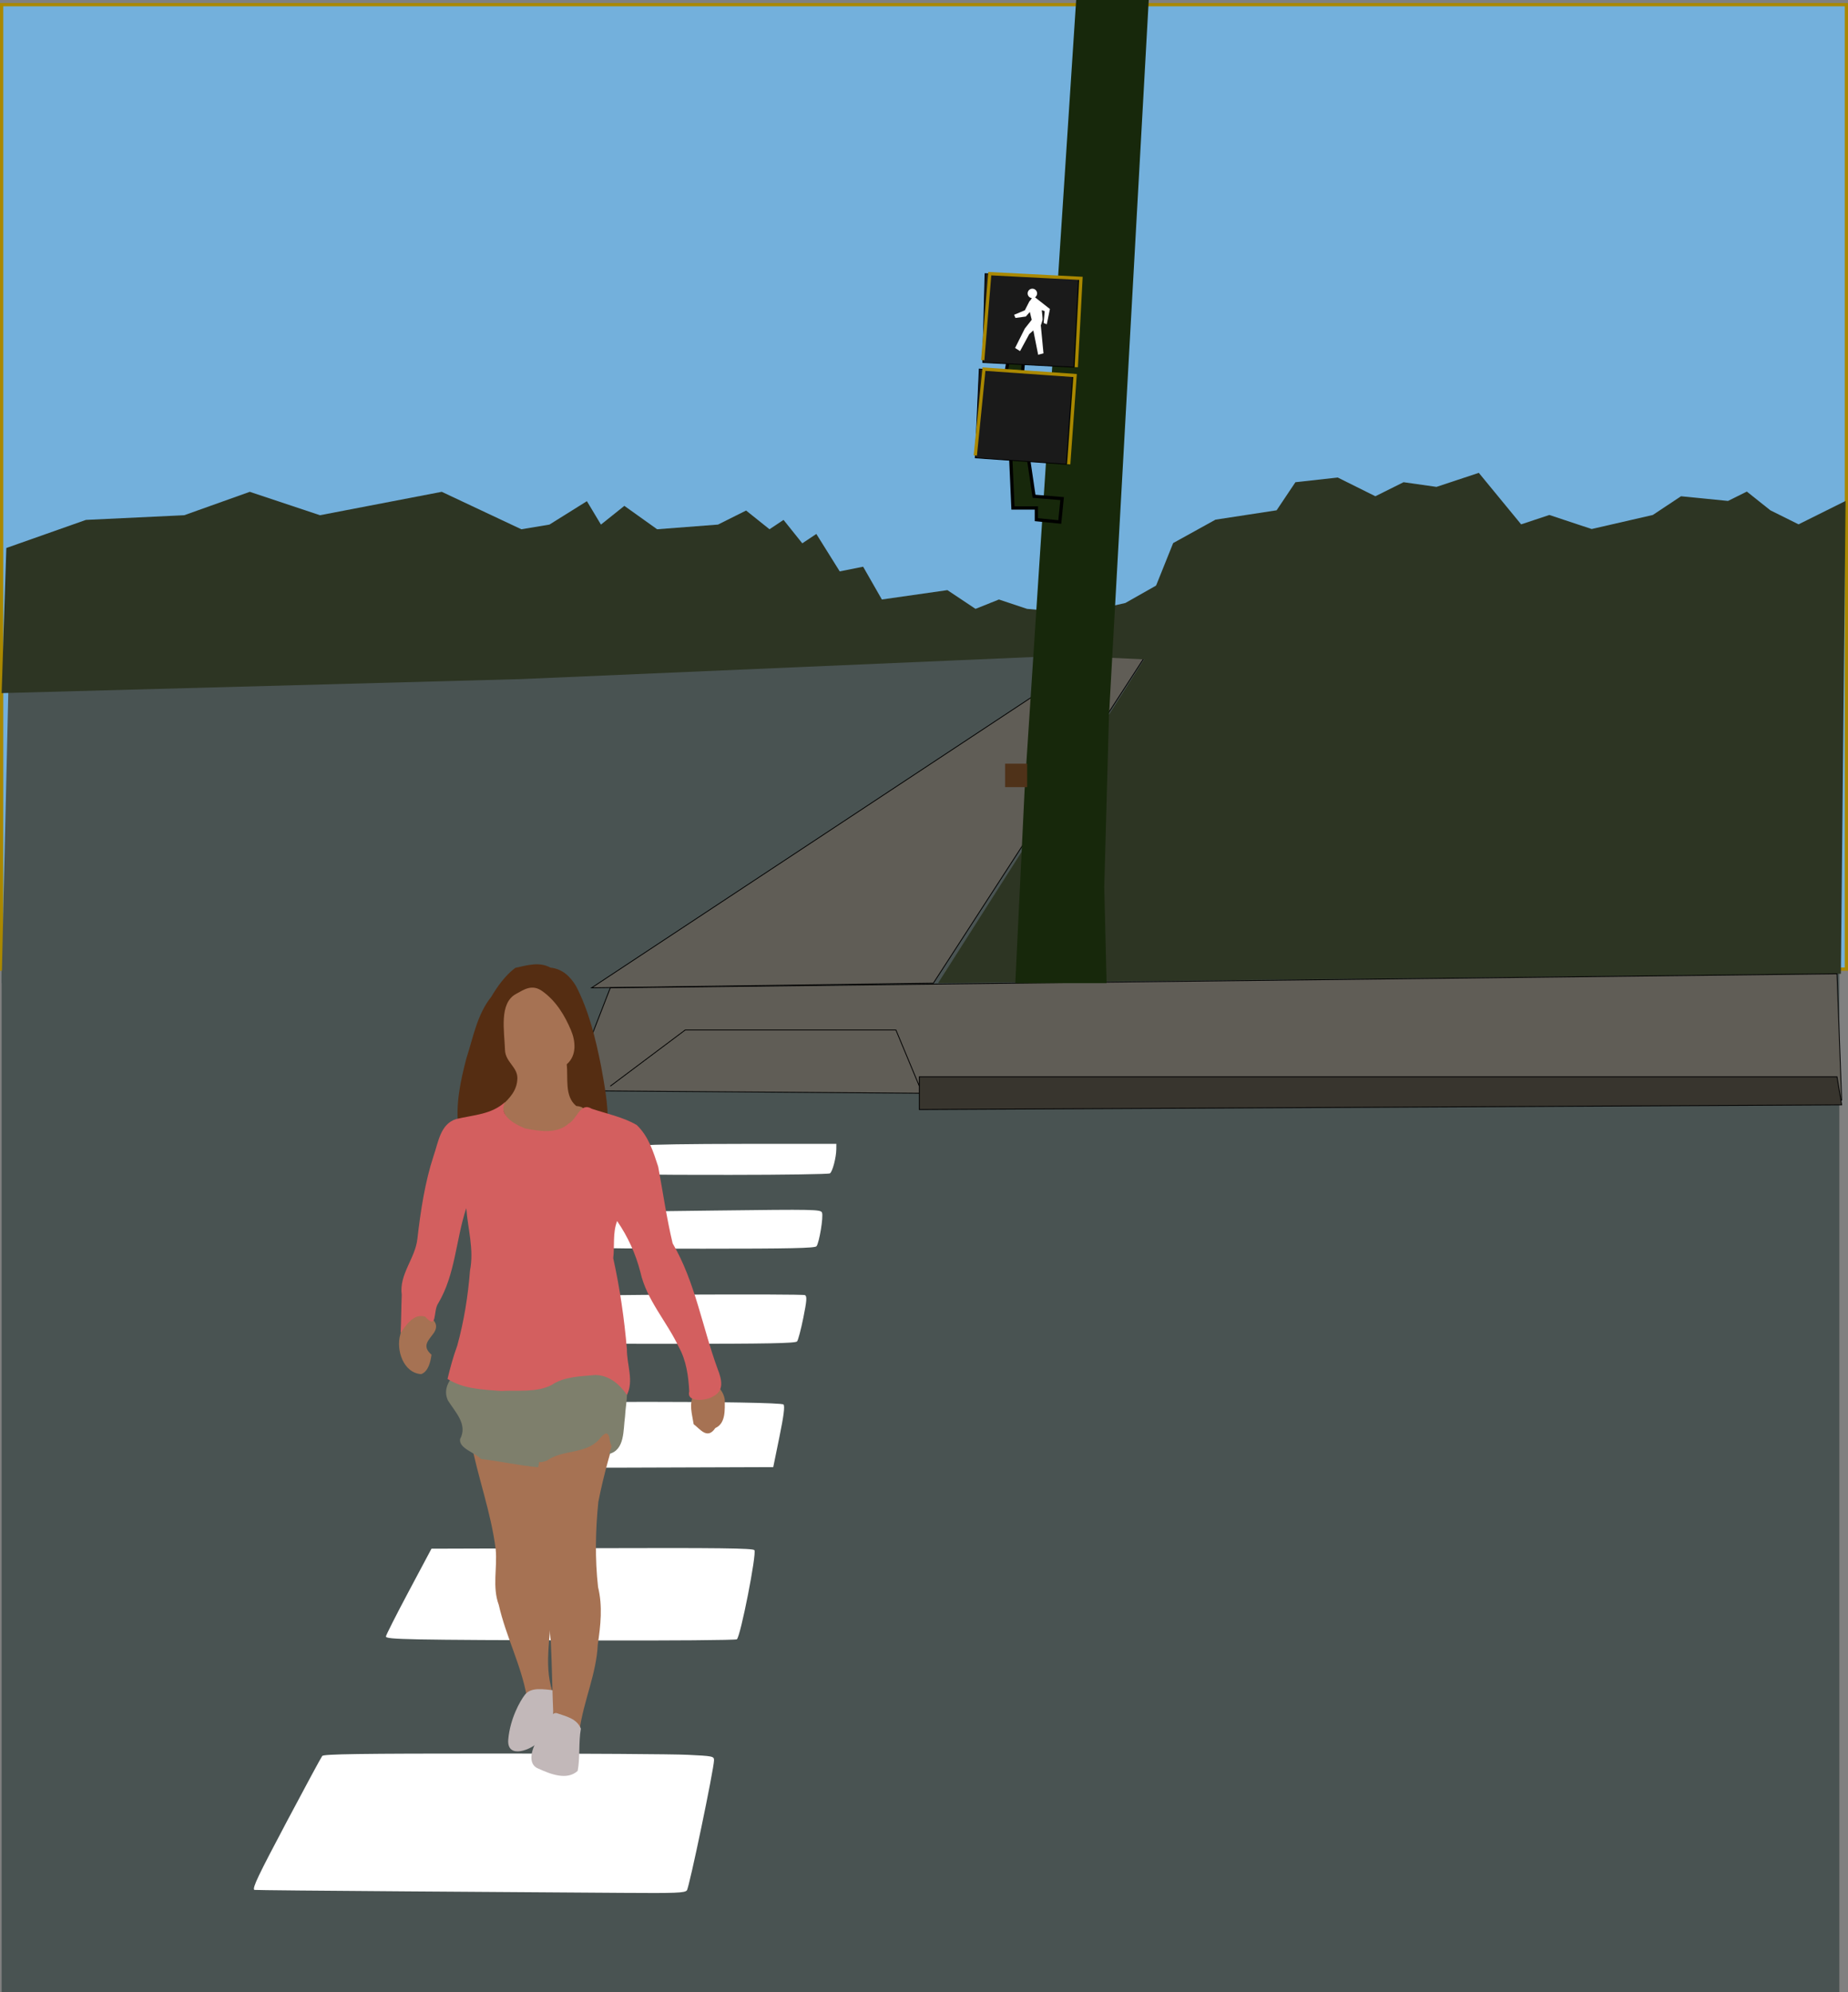 <?xml version="1.0" encoding="UTF-8" standalone="no"?>
<!-- Created with Inkscape (http://www.inkscape.org/) -->

<svg
   xmlns:dc="http://purl.org/dc/elements/1.1/"
   xmlns:cc="http://creativecommons.org/ns#"
   xmlns:rdf="http://www.w3.org/1999/02/22-rdf-syntax-ns#"
   xmlns:svg="http://www.w3.org/2000/svg"
   xmlns="http://www.w3.org/2000/svg"
   xmlns:sodipodi="http://sodipodi.sourceforge.net/DTD/sodipodi-0.dtd"
   xmlns:inkscape="http://www.inkscape.org/namespaces/inkscape"
   width="478.698"
   height="516.053"
   id="svg2"
   version="1.1"
   inkscape:version="0.47 r22583"
   sodipodi:docname="crosswalk.svg">
  <rect width="100%" height="100%" fill="#808080" stroke="none"/>
  <title
     id="title10934">Crosswalk</title>
  <defs
     id="defs4" />
  <sodipodi:namedview
     id="base"
     pagecolor="#ffffff"
     bordercolor="#666666"
     borderopacity="1.0"
     inkscape:pageopacity="0.0"
     inkscape:pageshadow="2"
     inkscape:zoom="0.7"
     inkscape:cx="318.56364"
     inkscape:cy="217.4897"
     inkscape:document-units="px"
     inkscape:current-layer="layer1"
     showgrid="false"
     inkscape:window-width="1280"
     inkscape:window-height="753"
     inkscape:window-x="-4"
     inkscape:window-y="-4"
     inkscape:window-maximized="1" />
  <g
     inkscape:label="Layer 1"
     inkscape:groupmode="layer"
     id="layer1"
     transform="translate(1436.286,-1802.024)">
    <g
       id="g3015">
      <rect
         y="2048.831"
         x="-1435.861"
         height="269.245"
         width="476.03"
         id="rect8534"
         style="color:#000000;fill:#495352;fill-opacity:1;fill-rule:evenodd;stroke:none;stroke-width:1.25;marker:none;visibility:visible;display:inline;overflow:visible;enable-background:accumulate" />
      <rect
         y="1803.234"
         x="-1435.864"
         height="249.846"
         width="477.855"
         id="rect10512"
         style="color:#000000;fill:#73b0dc;fill-opacity:1;fill-rule:evenodd;stroke:#aa8800;stroke-width:0.843;stroke-linecap:round;stroke-linejoin:miter;stroke-miterlimit:4;stroke-opacity:1;stroke-dasharray:none;stroke-dashoffset:0;marker:none;visibility:visible;display:inline;overflow:visible;enable-background:accumulate" />
      <path
         id="path10502"
         d="m -998.035,1963.328 -200.203,93.387 -237.624,0 1.871,-81.549 435.955,-11.838 z"
         style="fill:#495352;fill-opacity:1;stroke:none" />
      <path
         id="path10500"
         d="m -1194.511,2056.715 55.789,-86.11 -12.128,0 -132.197,87.323 88.535,-1.213 z"
         style="fill:#605d56;fill-opacity:1;stroke:#000000;stroke-width:0.212px;stroke-linecap:butt;stroke-linejoin:miter;stroke-opacity:1" />
      <path
         sodipodi:nodetypes="ccccccccccccccccccccccccccccccccc"
         id="path10510"
         d="m -1301.239,1977.943 140.686,-6.064 26.119,1.213 -1.256,-20.011 -9.096,5.154 -12.128,2.729 -13.341,-1.213 -7.277,-2.426 -6.064,2.426 -7.277,-4.851 -16.979,2.426 -4.851,-8.49 -6.064,1.213 -6.064,-9.703 -3.639,2.426 -4.851,-6.064 -3.638,2.426 -6.064,-4.851 -7.277,3.639 -15.767,1.213 -8.49,-6.064 -6.064,4.851 -3.639,-6.064 -9.703,6.064 -7.277,1.213 -20.618,-9.703 -31.533,6.064 -18.192,-6.064 -16.979,6.064 -25.469,1.213 -20.618,7.277 -1.213,37.597 134.622,-3.638 z"
         style="fill:#2d3523;fill-opacity:1;stroke:none" />
      <path
         id="path10508"
         d="m -959.433,2054.289 1.218,-122.494 -12.18,6.064 -7.308,-3.638 -6.09,-4.851 -4.872,2.426 -12.18,-1.213 -7.308,4.851 -15.835,3.638 -10.962,-3.638 -7.308,2.426 -10.962,-13.341 -10.963,3.638 -8.526,-1.213 -7.308,3.638 -9.744,-4.851 -10.962,1.213 -4.872,7.277 -15.835,2.426 -10.962,6.064 -4.872,12.128 0,10.915 -1.218,4.851 -54.812,86.11 233.865,-2.426 z"
         style="fill:#2d3523;fill-opacity:1;stroke:none" />
      <g
         style="fill:#ffffff"
         transform="matrix(0.503,0,0,0.503,-1950.851,1918.714)"
         id="g8524">
        <path
           style="fill:#ffffff"
           d="m 1376.726,741.579 c 1.222,-1.472 13.972,-62.634 13.972,-67.023 0,-2.041 -0.587,-2.161 -13.658,-2.788 -7.512,-0.36 -52.682,-0.655 -100.378,-0.655 -68.171,0 -86.935,0.267 -87.728,1.25 -0.554,0.688 -8.71,15.785 -18.122,33.551 -15.033,28.372 -17.928,34.454 -16.864,35.428 0.138,0.126 35.8,0.47 79.25,0.765 43.45,0.295 93.232,0.642 110.628,0.771 27.398,0.204 31.798,0.03 32.901,-1.299 z"
           id="path8506" />
        <path
           style="fill:#ffffff"
           d="m 1402.449,612.288 c 1.854,-1.177 10.344,-44.346 9.033,-45.931 -0.821,-0.993 -18.329,-1.202 -83.661,-1 l -82.623,0.256 -11.718,22 c -6.445,12.1 -11.733,22.552 -11.75,23.226 -0.04,1.551 10.996,1.762 106.468,2.035 40.15,0.115 73.563,-0.149 74.251,-0.585 z"
           id="path8504" />
        <path
           style="fill:#ffffff"
           d="m 1424.367,508.117 c 2.241,-10.96 2.864,-15.863 2.127,-16.75 -1.517,-1.828 -138.657,-1.832 -141.05,-0.004 -1.985,1.516 -16.745,29.029 -16.745,31.213 0,1.388 7.942,1.523 76.25,1.293 l 76.25,-0.256 3.168,-15.496 z"
           id="path8502" />
        <path
           style="fill:#ffffff"
           d="m 1433.473,458.863 c 0.561,-0.688 2.007,-6.148 3.213,-12.135 1.774,-8.809 1.943,-11.039 0.885,-11.693 -1.208,-0.746 -119.969,-0.181 -122.504,0.583 -1.411,0.425 -12.369,20.708 -12.369,22.894 0,1.452 6.048,1.601 64.878,1.601 50.691,0 65.1,-0.273 65.897,-1.25 z"
           id="path8500" />
        <path
           style="fill:#ffffff"
           d="m 1443.459,409.863 c 1.44,-1.79 3.653,-15.228 2.851,-17.318 -0.636,-1.657 -3.724,-1.719 -54.393,-1.093 l -53.719,0.664 -1.863,2.249 c -1.737,2.096 -8.637,15.058 -8.637,16.224 0,0.289 25.82,0.525 57.378,0.525 44.699,0 57.6,-0.276 58.384,-1.25 z"
           id="path8498" />
        <path
           style="fill:#ffffff"
           d="m 1450.393,372.323 c 1.317,-0.837 3.243,-8.15 3.281,-12.46 l 0.024,-2.75 -48.25,0.015 c -26.538,0.008 -48.752,0.346 -49.365,0.75 -1.646,1.085 -7.385,11.627 -7.385,13.566 0,1.537 3.981,1.668 50.25,1.654 27.637,-0.008 50.787,-0.357 51.444,-0.775 z"
           id="path8492" />
      </g>
      <path
         id="path10514"
         d="m -960.438,2054.289 1.213,32.746 -322.609,-2.426 -4.851,-4.851 8.49,-21.831 317.757,-3.638 z"
         style="fill:#605d56;fill-opacity:1;stroke:#000000;stroke-width:0.212px;stroke-linecap:butt;stroke-linejoin:miter;stroke-opacity:1" />
      <path
         id="path10516"
         d="m -959.225,2088.248 -1.213,-7.277 -237.712,0 0,8.49 238.925,-1.213 z"
         style="fill:#38352e;fill-opacity:1;stroke:#000000;stroke-width:0.212px;stroke-linecap:butt;stroke-linejoin:miter;stroke-opacity:1" />
      <path
         id="path10518"
         d="m -1198.149,2083.397 -6.064,-14.554 -54.577,0 -19.405,14.554"
         style="fill:none;stroke:#000000;stroke-width:0.212px;stroke-linecap:butt;stroke-linejoin:miter;stroke-opacity:1" />
      <g
         id="g3000">
        <path
           style="fill:#17280b;stroke:none"
           d="m -1173.287,2056.715 2.426,-50.332 13.341,-204.359 18.799,0 -10.309,185.561 -1.213,44.268 0.606,24.863 -23.65,0 z"
           id="path2830" />
        <g
           id="g2988">
          <path
             id="path10528"
             d="m -1175.825,1899.36 4.288,0.429 0.429,-4.931 -3.859,-0.429 -0.858,4.931 z"
             style="color:#000000;fill:#17280b;fill-opacity:1;fill-rule:nonzero;stroke:#000000;stroke-width:0.849;stroke-linecap:butt;stroke-linejoin:miter;stroke-miterlimit:4;stroke-opacity:1;stroke-dasharray:none;stroke-dashoffset:0;marker:none;visibility:visible;display:inline;overflow:visible;enable-background:accumulate" />
          <path
             sodipodi:nodetypes="ccccccccc"
             id="path9344"
             d="m -1174.5,1919.97 0.606,13.644 6.064,0 0,3.032 6.064,0.606 0.606,-6.064 -7.277,-0.606 -1.516,-10.309 -4.548,-0.303 z"
             style="fill:#17280b;fill-opacity:1;stroke:#000000;stroke-width:0.849;stroke-linecap:butt;stroke-linejoin:miter;stroke-miterlimit:4;stroke-opacity:1;stroke-dasharray:none" />
          <g
             id="g9312-5"
             transform="matrix(0.212,0.004,-0.004,0.212,-1132.065,1851.725)">
            <path
               style="fill:#1a1a1a;stroke:#000000;stroke-width:1px;stroke-linecap:butt;stroke-linejoin:miter;stroke-opacity:1"
               d="M -234.286,220.934 -120,226.648 l -5.714,108.571 -111.429,-5.714 2.857,-108.571 z"
               id="path8536-4" />
            <path
               style="fill:none;stroke:#aa8800;stroke-width:4;stroke-linecap:butt;stroke-linejoin:miter;stroke-miterlimit:4;stroke-opacity:1;stroke-dasharray:none"
               d="m -237.143,326.648 8.571,-105.714 111.429,5.714 -5.714,108.571"
               id="path8538-2" />
          </g>
          <g
             id="g2982">
            <g
               id="g9312"
               transform="matrix(0.212,0,0,0.212,-1131.445,1826.082)">
              <path
                 id="path8536"
                 d="M -234.286,220.934 -120,226.648 l -5.714,108.571 -111.429,-5.714 2.857,-108.571 z"
                 style="fill:#1a1a1a;stroke:#000000;stroke-width:1px;stroke-linecap:butt;stroke-linejoin:miter;stroke-opacity:1" />
              <path
                 id="path8538"
                 d="m -237.143,326.648 8.571,-105.714 111.429,5.714 -5.714,108.571"
                 style="fill:none;stroke:#aa8800;stroke-width:4;stroke-linecap:butt;stroke-linejoin:miter;stroke-miterlimit:4;stroke-opacity:1;stroke-dasharray:none" />
            </g>
            <path
               d="m -1166.679,1886.31 c 0,0 0.397,-1.111 0.454,-1.413 0.057,-0.302 -0.209,-2.536 -0.209,-2.536 l 0.761,0.268 -0.267,3.071 0.81,0.34 0.81,-3.967 -3.856,-3.029 c 0.259,-0.176 0.451,-0.452 0.513,-0.784 0.125,-0.664 -0.312,-1.304 -0.976,-1.43 -0.664,-0.125 -1.304,0.312 -1.43,0.976 -0.125,0.664 0.312,1.304 0.976,1.429 0.046,0.01 0.092,0.01 0.137,0.012 l -0.088,0.06 c 0,0 -0.296,0.573 -0.582,0.768 l -1.189,2.335 -2.779,1.161 0.346,0.815 2.692,-0.366 1.033,-1.179 0.492,2.028 -1.804,2.282 -2.507,5.021 1.284,0.803 2.394,-4.417 1.048,-0.926 1.249,6.291 1.379,-0.364 -0.694,-7.248"
               style="fill:#ffffff;fill-opacity:1;fill-rule:evenodd;stroke:none"
               id="path9484" />
          </g>
        </g>
        <rect
           style="color:#000000;fill:#4f3219;fill-opacity:1;fill-rule:nonzero;stroke:none;stroke-width:2;marker:none;visibility:visible;display:inline;overflow:visible;enable-background:accumulate"
           id="rect10682"
           width="5.714"
           height="6.071"
           x="-1175.929"
           y="1999.862" />
      </g>
      <g
         id="g11001">
        <path
           style="fill:#552d12;fill-opacity:1;stroke:none"
           d="m -1317.527,2094.349 c -0.799,-6.144 0.498,-12.221 2.048,-18.142 1.787,-5.476 2.753,-11.324 6.436,-15.941 1.635,-2.778 3.722,-5.632 6.236,-7.513 3.068,-0.652 6.155,-1.673 9.11,-0.061 3.065,0.329 5.061,2.212 6.607,4.751 3.339,6.425 5.059,13.549 6.48,20.636 0.895,4.893 1.836,9.937 1.77,14.89 -0.046,3.078 -4.671,2.154 -6.796,3.415 -4.322,0.797 -8.577,3.599 -12.984,1.884 -6.303,-1.306 -12.606,-2.612 -18.909,-3.918 z"
           id="path2836" />
        <path
           style="fill:#a67253;fill-opacity:1;stroke:none"
           d="m -1314.389,2174.934 c 1.789,9.561 5.295,18.788 6.504,28.436 0.453,4.828 -0.938,9.728 0.805,14.428 1.837,8.14 5.83,15.61 7.27,23.852 1.995,-0.963 7.549,0.637 6.245,-2.701 -1.992,-7.855 0.742,-15.941 -0.153,-23.917 -0.512,-12.623 -1.024,-25.247 -1.536,-37.87 -6.378,-0.742 -12.756,-1.485 -19.134,-2.227 z"
           id="path2840" />
        <path
           style="fill:#c2b8b9;fill-opacity:1;stroke:none"
           d="m -1300.357,2241.108 c 1.627,-2.115 4.754,-1.471 7.734,-1.18 -0.107,4.593 0.049,10.063 -3.988,13.136 -1.703,2.147 -8.487,4.933 -8.014,-0.449 0.473,-5.382 3.052,-9.924 4.269,-11.506 z"
           id="path2842"
           sodipodi:nodetypes="ccczs" />
        <path
           style="fill:#a67253;fill-opacity:1;stroke:none"
           d="m -1306.391,2088.477 c 2.162,-1.972 4.101,-4.036 4.123,-7.179 0.02,-2.87 -3.099,-4.17 -3.204,-7.267 -0.166,-4.888 -1.574,-12.099 2.827,-14.508 2.143,-1.173 4.183,-2.65 6.872,-0.712 3.583,2.582 5.804,6.323 7.402,10.127 1.161,2.764 1.567,6.465 -1.114,8.808 0.405,3.604 -0.623,8.219 2.453,10.783 4.615,0.429 -0.281,3.392 -1.438,5.358 -1.726,2.207 -5.074,1.944 -7.494,3.094 -2.621,-1.061 -5.995,-1.302 -8.167,-2.852 -0.753,-1.884 -1.507,-3.768 -2.261,-5.652 z"
           id="path2834"
           sodipodi:nodetypes="cssssscccccc" />
        <path
           style="fill:#a67253;fill-opacity:1;stroke:none"
           d="m -1332.612,2147.802 c -1.122,3.936 0.802,9.89 5.415,10.193 1.878,-0.645 2.444,-3.25 2.684,-5.029 -2.747,-2.398 -0.537,-3.863 0.746,-5.86 1.788,-3.025 -2.206,-4.407 -4.188,-5.782 -2.952,1.025 -4.06,3.481 -4.62,6.362 l -0.037,0.117 0,0 z"
           id="path2846" />
        <path
           style="fill:#a67253;fill-opacity:1;stroke:none"
           d="m -1256.481,2163.089 c -1.454,2.626 -0.535,5.165 -0.123,7.886 1.665,1.208 3.526,4.105 5.617,0.983 2.753,-1.197 2.429,-4.806 2.447,-7.336 -0.331,-2.525 -3.091,-5.751 -5.426,-3.076 -0.838,0.514 -1.676,1.029 -2.515,1.543 z"
           id="path2848" />
        <path
           style="fill:#a67253;fill-opacity:1;stroke:none"
           d="m -1292.927,2247.015 c 2.647,-0.032 5.563,2.695 6.767,3.197 1.028,-7.525 4.364,-14.518 4.719,-22.161 0.745,-4.965 1.284,-9.942 0.075,-14.883 -0.819,-7.291 -0.675,-14.773 0.069,-22.055 1.367,-7.094 3.438,-14.016 5.479,-20.938 -1.339,-1.732 -0.767,-7.311 -3.859,-5.516 -5.598,1.805 -11.196,3.61 -16.794,5.414 0.262,10.673 -0.703,21.3 -1.289,31.939 0.026,3.824 0.365,7.572 2.418,10.901 1.896,4.428 1.033,9.544 1.736,14.269 0.319,6.607 0.376,13.226 0.679,19.831 z"
           id="path2838" />
        <path
           style="fill:#c2b8b9;fill-opacity:1;stroke:none"
           d="m -1285.815,2249.842 c -0.622,3.413 -0.183,7.6 -0.834,10.941 -2.775,2.54 -7.078,0.822 -10.098,-0.556 -3.13,-1.129 -1.732,-5.374 -0.347,-7.426 2.206,-1.262 2.567,-7.137 4.937,-7.01 2.356,0.833 5.293,1.376 6.342,4.051 z"
           id="path2844"
           sodipodi:nodetypes="cccccc" />
        <path
           style="fill:#7e7f6c;fill-opacity:1;stroke:none"
           d="m -1318.135,2157.521 c -1.893,2.091 -3.423,4.46 -2.126,7.289 1.886,3.032 5.215,6.227 3.15,10.022 -0.347,2.418 3.867,3.478 5.455,5.164 4.952,0.547 9.818,1.693 14.781,2.126 0.628,-2.56 -0.704,-0.542 2.334,-1.761 3.96,-2.851 9.837,-1.57 13.364,-5.346 1.439,-1.764 2.195,-2.26 2.705,-0.741 0.403,3.397 1.117,1.231 -0.079,4.406 4.176,-0.987 3.679,-6.244 4.166,-9.63 0.18,-3.958 1.613,-8.323 -1.093,-11.72 -1.076,-2.883 -5.133,-0.625 -7.568,-1.165 -11.697,0.452 -23.393,0.904 -35.09,1.356 z"
           id="path2830-1"
           sodipodi:nodetypes="ccccccccccccc" />
        <path
           style="fill:#d35f5f;fill-opacity:1;stroke:none"
           d="m -1332.51,2147.296 c 1.542,-2.139 3.385,-5.057 6.347,-4.195 3.271,3.603 1.996,-1.381 3.367,-3.408 4.488,-7.508 4.579,-16.551 7.293,-24.692 0.397,5.405 2.044,10.692 0.968,16.125 -0.506,6.578 -1.563,13.191 -3.318,19.54 -1.04,2.798 -1.81,5.676 -2.509,8.576 4.157,2.643 9.115,2.74 13.869,3.126 4.328,-0.261 9.168,0.465 13.089,-1.546 3.238,-2.227 7.567,-2.234 11.351,-2.6 3.547,0.084 6.243,2.345 8.16,5.171 1.855,-3.669 -0.053,-7.907 0,-11.839 -0.689,-7.939 -1.822,-15.812 -3.546,-23.594 0.388,-3.196 -0.175,-6.572 1.012,-9.617 2.777,4.047 4.788,8.444 6.016,13.197 1.611,7.27 6.857,12.819 9.954,19.444 1.94,3.433 2.514,7.608 2.708,11.496 -0.802,2.991 4.542,2.379 6.106,1.331 3.066,-1.466 2.301,-4.442 1.296,-7.026 -4.006,-10.85 -5.81,-22.598 -11.704,-32.672 -1.567,-6.57 -2.512,-13.283 -3.747,-19.89 -1.281,-3.9 -2.497,-7.836 -5.546,-10.755 -3.443,-2.033 -7.78,-2.92 -11.66,-4.215 -2.986,-1.816 -3.763,2.675 -6.002,3.859 -3.024,2.749 -7.672,1.94 -11.31,1.224 -3.032,-1.234 -6.881,-3.521 -5.151,-6.803 -3.558,3.202 -7.851,3.263 -12.671,4.386 -4.124,1.329 -4.588,6.029 -5.85,9.588 -2.266,6.944 -3.336,14.19 -4.176,21.405 -0.538,5.123 -4.782,9.204 -4.057,14.559 -0.129,3.274 -0.124,6.552 -0.293,9.825 l 2e-4,0 z"
           id="path2832"
           sodipodi:nodetypes="cccccccccccccccccccccccccccccccc" />
      </g>
    </g>
  </g>
</svg>
